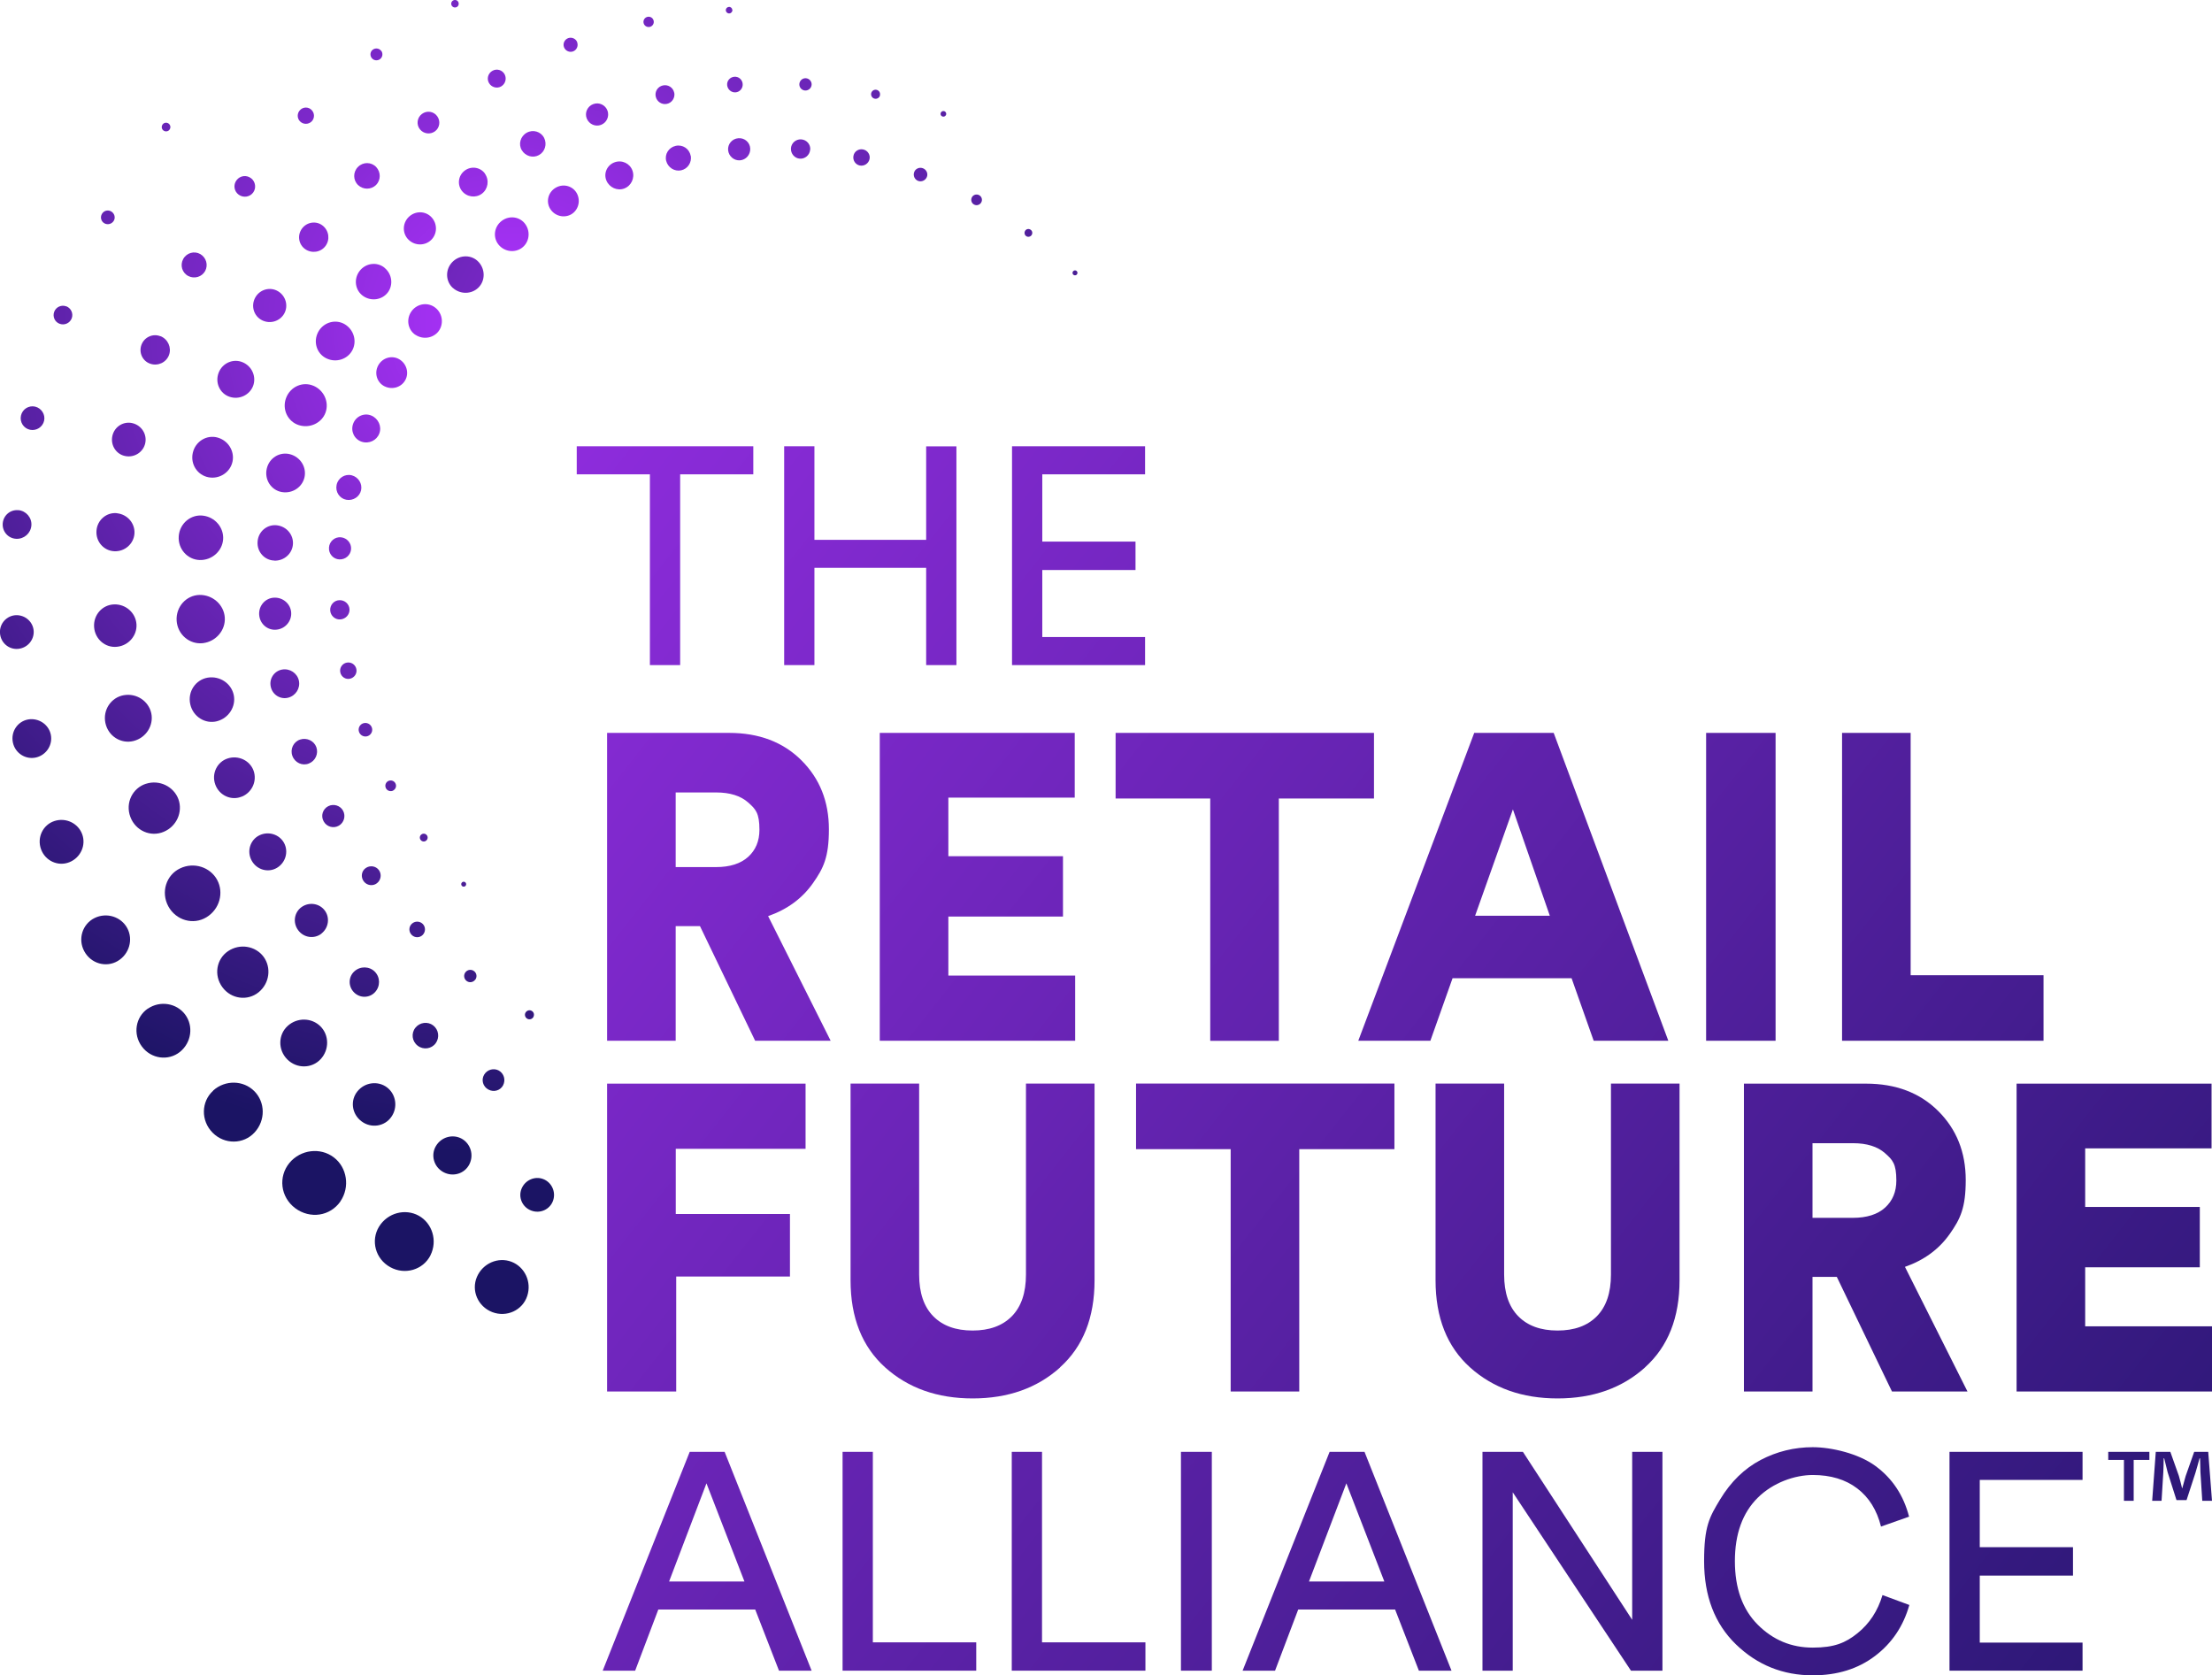 <?xml version="1.0" encoding="UTF-8"?>
<svg data-bbox="-0.053 -0.016 2522.153 1910.116" viewBox="0 0 2522.1 1910.1" xmlns="http://www.w3.org/2000/svg" data-type="ugc">
    <g>
        <defs>
            <radialGradient gradientUnits="userSpaceOnUse" gradientTransform="translate(0 1068.1)" r="949.6" fy="-548.6" fx="924.4" cy="-548.6" cx="924.4" id="4e4d34cf-9ec7-4c39-b976-9ef9a5f9f6cf">
                <stop stop-color="#af33ff" offset="0"/>
                <stop stop-color="#a530f4" offset=".1"/>
                <stop stop-color="#8a2bd8" offset=".3"/>
                <stop stop-color="#5f22ab" offset=".6"/>
                <stop stop-color="#24156d" offset=".9"/>
                <stop stop-color="#1b1464" offset="1"/>
            </radialGradient>
            <radialGradient gradientUnits="userSpaceOnUse" gradientTransform="translate(0 1068.1)" r="949.6" fy="-702.2" fx="579.1" cy="-702.2" cx="579.1" id="f72db309-f754-4c48-97af-dda889942875">
                <stop stop-color="#af33ff" offset="0"/>
                <stop stop-color="#1b1464" offset="1"/>
            </radialGradient>
            <radialGradient gradientUnits="userSpaceOnUse" gradientTransform="translate(0 1068.1)" r="949.6" fy="-702.2" fx="579.1" cy="-702.2" cx="579.1" id="5a40f9a7-04da-4b89-b4b9-87433ee1d7cc">
                <stop stop-color="#af33ff" offset="0"/>
                <stop stop-color="#1b1464" offset="1"/>
            </radialGradient>
            <radialGradient gradientUnits="userSpaceOnUse" gradientTransform="translate(0 1068.1)" r="949.6" fy="-702.2" fx="579.1" cy="-702.2" cx="579.1" id="09ba880b-13af-45bb-b5af-24654b95e5bc">
                <stop stop-color="#af33ff" offset="0"/>
                <stop stop-color="#1b1464" offset="1"/>
            </radialGradient>
            <radialGradient gradientUnits="userSpaceOnUse" gradientTransform="translate(0 1068.1)" r="949.6" fy="-702.2" fx="579.1" cy="-702.2" cx="579.1" id="76c3807d-1bb5-4ba1-80dc-6027baf817fb">
                <stop stop-color="#af33ff" offset="0"/>
                <stop stop-color="#1b1464" offset="1"/>
            </radialGradient>
            <radialGradient gradientUnits="userSpaceOnUse" gradientTransform="translate(0 1068.1)" r="949.6" fy="-702.2" fx="579.1" cy="-702.2" cx="579.1" id="34667065-4d12-4dcb-a2e0-9e644d8a835b">
                <stop stop-color="#af33ff" offset="0"/>
                <stop stop-color="#1b1464" offset="1"/>
            </radialGradient>
            <radialGradient gradientUnits="userSpaceOnUse" gradientTransform="translate(0 1068.1)" r="949.6" fy="-702.2" fx="579.1" cy="-702.2" cx="579.1" id="54d1ef5f-c463-4282-9551-6facb15f2586">
                <stop stop-color="#af33ff" offset="0"/>
                <stop stop-color="#1b1464" offset="1"/>
            </radialGradient>
            <radialGradient gradientUnits="userSpaceOnUse" gradientTransform="translate(0 1068.1)" r="949.6" fy="-702.2" fx="579.1" cy="-702.2" cx="579.1" id="b28f5721-b6f7-4313-b558-040a8e935274">
                <stop stop-color="#af33ff" offset="0"/>
                <stop stop-color="#1b1464" offset="1"/>
            </radialGradient>
            <radialGradient gradientUnits="userSpaceOnUse" gradientTransform="translate(0 1068.1)" r="949.6" fy="-702.2" fx="579.1" cy="-702.2" cx="579.1" id="8680a3a8-5690-4aeb-8fc8-eb4cd69c0894">
                <stop stop-color="#af33ff" offset="0"/>
                <stop stop-color="#1b1464" offset="1"/>
            </radialGradient>
            <radialGradient gradientUnits="userSpaceOnUse" gradientTransform="translate(0 1068.1)" r="949.6" fy="-702.2" fx="579.1" cy="-702.2" cx="579.1" id="8a934586-08a2-4a91-9758-10d3033e1255">
                <stop stop-color="#af33ff" offset="0"/>
                <stop stop-color="#1b1464" offset="1"/>
            </radialGradient>
            <radialGradient gradientUnits="userSpaceOnUse" gradientTransform="translate(0 1068.1)" r="949.6" fy="-702.2" fx="579.1" cy="-702.2" cx="579.1" id="344952f9-9983-4931-9490-0202e72ce81d">
                <stop stop-color="#af33ff" offset="0"/>
                <stop stop-color="#1b1464" offset="1"/>
            </radialGradient>
            <radialGradient gradientUnits="userSpaceOnUse" gradientTransform="translate(0 1068.1)" r="949.6" fy="-702.2" fx="579.1" cy="-702.2" cx="579.1" id="58636fd4-719d-4dd1-a7aa-ece2f0341c07">
                <stop stop-color="#af33ff" offset="0"/>
                <stop stop-color="#1b1464" offset="1"/>
            </radialGradient>
            <radialGradient gradientUnits="userSpaceOnUse" gradientTransform="translate(0 1068.1)" r="949.6" fy="-702.2" fx="579.1" cy="-702.2" cx="579.1" id="2ba84464-11fa-4196-b2ce-fa31fd11a332">
                <stop stop-color="#af33ff" offset="0"/>
                <stop stop-color="#1b1464" offset="1"/>
            </radialGradient>
            <radialGradient gradientUnits="userSpaceOnUse" gradientTransform="translate(0 1068.1)" r="949.6" fy="-702.2" fx="579.1" cy="-702.2" cx="579.1" id="0278ca00-e299-4f3d-af27-0f1dd70d1854">
                <stop stop-color="#af33ff" offset="0"/>
                <stop stop-color="#1b1464" offset="1"/>
            </radialGradient>
            <radialGradient gradientUnits="userSpaceOnUse" gradientTransform="translate(0 1068.1)" r="949.6" fy="-702.2" fx="579.1" cy="-702.2" cx="579.1" id="561b0a86-c49f-4a15-9e13-459629e3a131">
                <stop stop-color="#af33ff" offset="0"/>
                <stop stop-color="#1b1464" offset="1"/>
            </radialGradient>
            <radialGradient gradientUnits="userSpaceOnUse" gradientTransform="translate(0 1068.1)" r="949.6" fy="-702.2" fx="579.1" cy="-702.2" cx="579.1" id="e0400bb9-ad20-4903-831b-34f375855f8a">
                <stop stop-color="#af33ff" offset="0"/>
                <stop stop-color="#1b1464" offset="1"/>
            </radialGradient>
            <radialGradient gradientUnits="userSpaceOnUse" gradientTransform="translate(0 1068.1)" r="949.6" fy="-702.2" fx="579.1" cy="-702.2" cx="579.1" id="0d710f91-a3e7-4b8e-94c9-9e65c9344bd7">
                <stop stop-color="#af33ff" offset="0"/>
                <stop stop-color="#1b1464" offset="1"/>
            </radialGradient>
            <radialGradient gradientUnits="userSpaceOnUse" gradientTransform="translate(0 1068.1)" r="949.6" fy="-702.2" fx="579.1" cy="-702.2" cx="579.1" id="e3bf5767-a498-47ad-80b4-07dd798609c0">
                <stop stop-color="#af33ff" offset="0"/>
                <stop stop-color="#1b1464" offset="1"/>
            </radialGradient>
            <radialGradient gradientUnits="userSpaceOnUse" gradientTransform="translate(0 1068.1)" r="949.6" fy="-702.2" fx="579.1" cy="-702.2" cx="579.1" id="e1517585-d748-4b25-9720-6e6d93de48b2">
                <stop stop-color="#af33ff" offset="0"/>
                <stop stop-color="#1b1464" offset="1"/>
            </radialGradient>
            <radialGradient gradientUnits="userSpaceOnUse" gradientTransform="translate(0 1068.1)" r="949.6" fy="-702.2" fx="579.1" cy="-702.2" cx="579.1" id="becab8cd-2193-4254-8a86-1ef7b2e61d5e">
                <stop stop-color="#af33ff" offset="0"/>
                <stop stop-color="#1b1464" offset="1"/>
            </radialGradient>
            <radialGradient gradientUnits="userSpaceOnUse" gradientTransform="translate(0 1068.1)" r="949.6" fy="-702.2" fx="579.1" cy="-702.2" cx="579.1" id="0772ad61-a98c-449f-98cd-9ab2b10ab65e">
                <stop stop-color="#af33ff" offset="0"/>
                <stop stop-color="#1b1464" offset="1"/>
            </radialGradient>
            <radialGradient gradientUnits="userSpaceOnUse" gradientTransform="translate(0 1068.1)" r="949.6" fy="-702.2" fx="579.1" cy="-702.2" cx="579.1" id="a79f1600-6011-49b8-9ff5-d127f5767f05">
                <stop stop-color="#af33ff" offset="0"/>
                <stop stop-color="#1b1464" offset="1"/>
            </radialGradient>
            <radialGradient gradientUnits="userSpaceOnUse" gradientTransform="translate(0 1068.1)" r="949.6" fy="-702.2" fx="579.1" cy="-702.2" cx="579.1" id="cdaa0ffc-f72a-4e3f-9684-3bcb8f8c4308">
                <stop stop-color="#af33ff" offset="0"/>
                <stop stop-color="#1b1464" offset="1"/>
            </radialGradient>
            <radialGradient gradientUnits="userSpaceOnUse" gradientTransform="translate(0 1068.1)" r="949.6" fy="-702.2" fx="579.1" cy="-702.2" cx="579.1" id="b34c021f-fe01-4eb1-a825-714785ec0f74">
                <stop stop-color="#af33ff" offset="0"/>
                <stop stop-color="#1b1464" offset="1"/>
            </radialGradient>
            <radialGradient gradientUnits="userSpaceOnUse" gradientTransform="translate(0 1068.1)" r="949.6" fy="-702.2" fx="579.1" cy="-702.2" cx="579.1" id="75474993-7a92-4960-8738-7305194470da">
                <stop stop-color="#af33ff" offset="0"/>
                <stop stop-color="#1b1464" offset="1"/>
            </radialGradient>
            <radialGradient gradientUnits="userSpaceOnUse" gradientTransform="translate(0 1068.1)" r="949.6" fy="-702.2" fx="579.1" cy="-702.2" cx="579.1" id="81543988-7586-4f0e-98e6-c906d217c911">
                <stop stop-color="#af33ff" offset="0"/>
                <stop stop-color="#1b1464" offset="1"/>
            </radialGradient>
            <radialGradient gradientUnits="userSpaceOnUse" gradientTransform="translate(0 1068.1)" r="949.6" fy="-702.2" fx="579.1" cy="-702.2" cx="579.1" id="fccaa5b5-6bbe-4bcb-82fc-9fc01a064782">
                <stop stop-color="#af33ff" offset="0"/>
                <stop stop-color="#1b1464" offset="1"/>
            </radialGradient>
            <radialGradient gradientUnits="userSpaceOnUse" gradientTransform="translate(0 1068.1)" r="949.6" fy="-702.2" fx="579.1" cy="-702.2" cx="579.1" id="09e7a079-337d-4534-acd6-cbc19d19ac95">
                <stop stop-color="#af33ff" offset="0"/>
                <stop stop-color="#1b1464" offset="1"/>
            </radialGradient>
            <radialGradient gradientUnits="userSpaceOnUse" gradientTransform="translate(0 1068.1)" r="949.6" fy="-702.2" fx="579.1" cy="-702.2" cx="579.1" id="dd3c3cb7-9c16-43d1-ab14-7b55b22a423e">
                <stop stop-color="#af33ff" offset="0"/>
                <stop stop-color="#1b1464" offset="1"/>
            </radialGradient>
            <radialGradient gradientUnits="userSpaceOnUse" gradientTransform="translate(0 1068.1)" r="949.6" fy="-702.2" fx="579.1" cy="-702.2" cx="579.1" id="db529d2e-fc65-418c-9480-904380f1899d">
                <stop stop-color="#af33ff" offset="0"/>
                <stop stop-color="#1b1464" offset="1"/>
            </radialGradient>
            <radialGradient gradientUnits="userSpaceOnUse" gradientTransform="translate(0 1068.1)" r="949.6" fy="-702.2" fx="579.1" cy="-702.2" cx="579.1" id="242f2de5-dc78-4011-aaa4-2ccd252cb6ff">
                <stop stop-color="#af33ff" offset="0"/>
                <stop stop-color="#1b1464" offset="1"/>
            </radialGradient>
            <radialGradient gradientUnits="userSpaceOnUse" gradientTransform="translate(0 1068.1)" r="949.6" fy="-702.2" fx="579.1" cy="-702.2" cx="579.1" id="89351b13-74aa-4dc1-bc44-d34bfa29fd91">
                <stop stop-color="#af33ff" offset="0"/>
                <stop stop-color="#1b1464" offset="1"/>
            </radialGradient>
            <radialGradient gradientUnits="userSpaceOnUse" gradientTransform="translate(0 1068.1)" r="949.6" fy="-702.2" fx="579.1" cy="-702.2" cx="579.1" id="730efaa9-c80a-4b44-b2e3-12eb21cf515e">
                <stop stop-color="#af33ff" offset="0"/>
                <stop stop-color="#1b1464" offset="1"/>
            </radialGradient>
            <radialGradient gradientUnits="userSpaceOnUse" gradientTransform="translate(0 1068.1)" r="949.6" fy="-702.2" fx="579.1" cy="-702.2" cx="579.1" id="703e8906-c0af-4ae6-9c89-a7de8ea62c98">
                <stop stop-color="#af33ff" offset="0"/>
                <stop stop-color="#1b1464" offset="1"/>
            </radialGradient>
            <radialGradient gradientUnits="userSpaceOnUse" gradientTransform="translate(0 1068.1)" r="949.6" fy="-702.2" fx="579.1" cy="-702.2" cx="579.1" id="f48d6634-ad73-428c-9cfb-e18b5f7ecb28">
                <stop stop-color="#af33ff" offset="0"/>
                <stop stop-color="#1b1464" offset="1"/>
            </radialGradient>
            <radialGradient gradientUnits="userSpaceOnUse" gradientTransform="translate(0 1068.1)" r="949.6" fy="-702.2" fx="579.1" cy="-702.2" cx="579.1" id="78a4b78b-98ed-4f08-ba9c-287d98898984">
                <stop stop-color="#af33ff" offset="0"/>
                <stop stop-color="#1b1464" offset="1"/>
            </radialGradient>
            <radialGradient gradientUnits="userSpaceOnUse" gradientTransform="translate(0 1068.1)" r="949.6" fy="-702.2" fx="579.1" cy="-702.2" cx="579.1" id="06e387b2-314e-4d4f-96e7-9269fdcdbbfa">
                <stop stop-color="#af33ff" offset="0"/>
                <stop stop-color="#1b1464" offset="1"/>
            </radialGradient>
            <radialGradient gradientUnits="userSpaceOnUse" gradientTransform="translate(0 1068.1)" r="949.6" fy="-702.2" fx="579.1" cy="-702.2" cx="579.1" id="9c79cfe3-c2cc-4eff-93b5-5088376121c4">
                <stop stop-color="#af33ff" offset="0"/>
                <stop stop-color="#1b1464" offset="1"/>
            </radialGradient>
            <radialGradient gradientUnits="userSpaceOnUse" gradientTransform="translate(0 1068.1)" r="949.6" fy="-702.2" fx="579.1" cy="-702.2" cx="579.1" id="f30b2be1-995d-4a7a-8022-17a27ea85c33">
                <stop stop-color="#af33ff" offset="0"/>
                <stop stop-color="#1b1464" offset="1"/>
            </radialGradient>
            <radialGradient gradientUnits="userSpaceOnUse" gradientTransform="translate(0 1068.1)" r="949.6" fy="-702.2" fx="579.1" cy="-702.2" cx="579.1" id="d181fee1-0607-464d-890a-1cc7d142d349">
                <stop stop-color="#af33ff" offset="0"/>
                <stop stop-color="#1b1464" offset="1"/>
            </radialGradient>
            <radialGradient gradientUnits="userSpaceOnUse" gradientTransform="translate(0 1068.1)" r="949.6" fy="-702.2" fx="579.1" cy="-702.2" cx="579.1" id="b852dfa2-bca3-4baa-b444-7fb0bed4557c">
                <stop stop-color="#af33ff" offset="0"/>
                <stop stop-color="#1b1464" offset="1"/>
            </radialGradient>
            <radialGradient gradientUnits="userSpaceOnUse" gradientTransform="translate(0 1068.1)" r="949.6" fy="-702.2" fx="579.1" cy="-702.2" cx="579.1" id="9880d240-71ab-4943-8f4c-53e87ee7c5f2">
                <stop stop-color="#af33ff" offset="0"/>
                <stop stop-color="#1b1464" offset="1"/>
            </radialGradient>
            <radialGradient gradientUnits="userSpaceOnUse" gradientTransform="translate(0 1068.1)" r="949.6" fy="-702.2" fx="579.1" cy="-702.2" cx="579.1" id="42f88ff3-11ed-46b1-9c6e-5752d68b0d08">
                <stop stop-color="#af33ff" offset="0"/>
                <stop stop-color="#1b1464" offset="1"/>
            </radialGradient>
            <radialGradient gradientUnits="userSpaceOnUse" gradientTransform="translate(0 1068.1)" r="949.6" fy="-702.2" fx="579.1" cy="-702.2" cx="579.1" id="ecad25f2-34b1-46b6-ab24-ebec31cdd169">
                <stop stop-color="#af33ff" offset="0"/>
                <stop stop-color="#1b1464" offset="1"/>
            </radialGradient>
            <radialGradient gradientUnits="userSpaceOnUse" gradientTransform="translate(0 1068.1)" r="949.6" fy="-702.2" fx="579.1" cy="-702.2" cx="579.1" id="2e70e703-bcfc-4b0b-afe6-0d66c7645137">
                <stop stop-color="#af33ff" offset="0"/>
                <stop stop-color="#1b1464" offset="1"/>
            </radialGradient>
            <radialGradient gradientUnits="userSpaceOnUse" gradientTransform="translate(0 1068.1)" r="949.6" fy="-702.2" fx="579.1" cy="-702.2" cx="579.1" id="d640c0e5-0aba-4c37-bfd5-b515cca98032">
                <stop stop-color="#af33ff" offset="0"/>
                <stop stop-color="#1b1464" offset="1"/>
            </radialGradient>
            <radialGradient gradientUnits="userSpaceOnUse" gradientTransform="translate(0 1068.1)" r="949.6" fy="-702.2" fx="579.1" cy="-702.2" cx="579.1" id="9af53f71-a62d-47cd-953e-062958328874">
                <stop stop-color="#af33ff" offset="0"/>
                <stop stop-color="#1b1464" offset="1"/>
            </radialGradient>
            <radialGradient gradientUnits="userSpaceOnUse" gradientTransform="translate(0 1068.1)" r="949.6" fy="-702.2" fx="579.1" cy="-702.2" cx="579.1" id="f1585be3-3987-4c27-a6b1-b368d107308c">
                <stop stop-color="#af33ff" offset="0"/>
                <stop stop-color="#1b1464" offset="1"/>
            </radialGradient>
            <radialGradient gradientUnits="userSpaceOnUse" gradientTransform="translate(0 1068.1)" r="949.6" fy="-702.2" fx="579.1" cy="-702.2" cx="579.1" id="bd94b937-5d0b-4544-93be-5a201a907a4c">
                <stop stop-color="#af33ff" offset="0"/>
                <stop stop-color="#1b1464" offset="1"/>
            </radialGradient>
            <radialGradient gradientUnits="userSpaceOnUse" gradientTransform="translate(0 1068.1)" r="949.6" fy="-702.2" fx="579.1" cy="-702.2" cx="579.1" id="29f70147-4f57-4f6d-88b9-bc11f14e98a0">
                <stop stop-color="#af33ff" offset="0"/>
                <stop stop-color="#1b1464" offset="1"/>
            </radialGradient>
            <radialGradient gradientUnits="userSpaceOnUse" gradientTransform="translate(0 1068.1)" r="949.6" fy="-702.2" fx="579.1" cy="-702.2" cx="579.1" id="d32646d1-2b63-459e-89cb-b57668abd212">
                <stop stop-color="#af33ff" offset="0"/>
                <stop stop-color="#1b1464" offset="1"/>
            </radialGradient>
            <radialGradient gradientUnits="userSpaceOnUse" gradientTransform="translate(0 1068.1)" r="949.6" fy="-702.2" fx="579.1" cy="-702.2" cx="579.1" id="7b8667ef-32ff-4723-8b0a-93cf51af93cd">
                <stop stop-color="#af33ff" offset="0"/>
                <stop stop-color="#1b1464" offset="1"/>
            </radialGradient>
            <radialGradient gradientUnits="userSpaceOnUse" gradientTransform="translate(0 1068.1)" r="949.6" fy="-702.2" fx="579.1" cy="-702.2" cx="579.1" id="986cd4c9-da87-45df-9c71-75b9316ec2de">
                <stop stop-color="#af33ff" offset="0"/>
                <stop stop-color="#1b1464" offset="1"/>
            </radialGradient>
            <radialGradient gradientUnits="userSpaceOnUse" gradientTransform="translate(0 1068.1)" r="949.6" fy="-702.2" fx="579.1" cy="-702.2" cx="579.1" id="84b5b696-7fd1-4670-94f7-37440108c030">
                <stop stop-color="#af33ff" offset="0"/>
                <stop stop-color="#1b1464" offset="1"/>
            </radialGradient>
            <radialGradient gradientUnits="userSpaceOnUse" gradientTransform="translate(0 1068.1)" r="949.6" fy="-702.2" fx="579.1" cy="-702.2" cx="579.1" id="8f470589-c0c9-4a9e-b50a-bc75dafa884d">
                <stop stop-color="#af33ff" offset="0"/>
                <stop stop-color="#1b1464" offset="1"/>
            </radialGradient>
            <radialGradient gradientUnits="userSpaceOnUse" gradientTransform="translate(0 1068.1)" r="949.6" fy="-702.2" fx="579.1" cy="-702.2" cx="579.1" id="6bc9acca-605f-48c8-9e7b-4cf412e07f87">
                <stop stop-color="#af33ff" offset="0"/>
                <stop stop-color="#1b1464" offset="1"/>
            </radialGradient>
            <radialGradient gradientUnits="userSpaceOnUse" gradientTransform="translate(0 1068.1)" r="949.6" fy="-702.2" fx="579.1" cy="-702.2" cx="579.1" id="95132f2c-7cdd-4f6d-955c-48124da3a3ba">
                <stop stop-color="#af33ff" offset="0"/>
                <stop stop-color="#1b1464" offset="1"/>
            </radialGradient>
            <radialGradient gradientUnits="userSpaceOnUse" gradientTransform="translate(0 1068.1)" r="949.6" fy="-702.2" fx="579.1" cy="-702.2" cx="579.1" id="dee49b36-eccc-43d6-9600-afb0374d2caa">
                <stop stop-color="#af33ff" offset="0"/>
                <stop stop-color="#1b1464" offset="1"/>
            </radialGradient>
            <radialGradient gradientUnits="userSpaceOnUse" gradientTransform="translate(0 1068.1)" r="949.6" fy="-702.2" fx="579.1" cy="-702.2" cx="579.1" id="4149a27a-8af9-4967-8335-490a7884f086">
                <stop stop-color="#af33ff" offset="0"/>
                <stop stop-color="#1b1464" offset="1"/>
            </radialGradient>
            <radialGradient gradientUnits="userSpaceOnUse" gradientTransform="translate(0 1068.1)" r="949.6" fy="-702.2" fx="579.1" cy="-702.2" cx="579.1" id="51478db9-0f30-47fb-b8cd-6b237de3f041">
                <stop stop-color="#af33ff" offset="0"/>
                <stop stop-color="#1b1464" offset="1"/>
            </radialGradient>
            <radialGradient gradientUnits="userSpaceOnUse" gradientTransform="translate(0 1068.1)" r="949.6" fy="-702.2" fx="579.1" cy="-702.2" cx="579.1" id="54861817-9cbc-4a76-93d9-52959dfb829a">
                <stop stop-color="#af33ff" offset="0"/>
                <stop stop-color="#1b1464" offset="1"/>
            </radialGradient>
            <radialGradient gradientUnits="userSpaceOnUse" gradientTransform="translate(0 1068.1)" r="949.6" fy="-702.2" fx="579.1" cy="-702.2" cx="579.1" id="c9bfbd34-6477-4428-8278-e266dee2d99c">
                <stop stop-color="#af33ff" offset="0"/>
                <stop stop-color="#1b1464" offset="1"/>
            </radialGradient>
            <radialGradient gradientUnits="userSpaceOnUse" gradientTransform="translate(0 1068.1)" r="949.6" fy="-702.2" fx="579.1" cy="-702.2" cx="579.1" id="12d6c0fc-05a1-4591-9b01-b74720a6bc90">
                <stop stop-color="#af33ff" offset="0"/>
                <stop stop-color="#1b1464" offset="1"/>
            </radialGradient>
            <radialGradient gradientUnits="userSpaceOnUse" gradientTransform="translate(0 1068.1)" r="949.6" fy="-702.2" fx="579.1" cy="-702.2" cx="579.1" id="4438ebe5-2dae-4923-a618-870a408d4162">
                <stop stop-color="#af33ff" offset="0"/>
                <stop stop-color="#1b1464" offset="1"/>
            </radialGradient>
            <radialGradient gradientUnits="userSpaceOnUse" gradientTransform="translate(0 1068.1)" r="949.6" fy="-702.2" fx="579.1" cy="-702.2" cx="579.1" id="6505ea2b-8fe5-4279-bf87-e6a622862ab7">
                <stop stop-color="#af33ff" offset="0"/>
                <stop stop-color="#1b1464" offset="1"/>
            </radialGradient>
            <radialGradient gradientUnits="userSpaceOnUse" gradientTransform="translate(0 1068.1)" r="949.6" fy="-702.2" fx="579.1" cy="-702.2" cx="579.1" id="abf08d1d-42c2-4d3e-9c6c-9ae4fff052c6">
                <stop stop-color="#af33ff" offset="0"/>
                <stop stop-color="#1b1464" offset="1"/>
            </radialGradient>
            <radialGradient gradientUnits="userSpaceOnUse" gradientTransform="translate(0 1068.1)" r="949.6" fy="-702.2" fx="579.1" cy="-702.2" cx="579.1" id="5cbc7f23-f5a2-4370-8d44-bbfb4d718460">
                <stop stop-color="#af33ff" offset="0"/>
                <stop stop-color="#1b1464" offset="1"/>
            </radialGradient>
            <radialGradient gradientUnits="userSpaceOnUse" gradientTransform="translate(0 1068.1)" r="949.6" fy="-702.2" fx="579.1" cy="-702.2" cx="579.1" id="b98e1441-24c2-47fa-9d51-d50320011cfa">
                <stop stop-color="#af33ff" offset="0"/>
                <stop stop-color="#1b1464" offset="1"/>
            </radialGradient>
            <radialGradient gradientUnits="userSpaceOnUse" gradientTransform="translate(0 1068.1)" r="949.6" fy="-702.2" fx="579.1" cy="-702.2" cx="579.1" id="6f5744be-1c09-4b13-8025-c365a7f4f6ff">
                <stop stop-color="#af33ff" offset="0"/>
                <stop stop-color="#1b1464" offset="1"/>
            </radialGradient>
            <radialGradient gradientUnits="userSpaceOnUse" gradientTransform="translate(0 1068.1)" r="949.6" fy="-702.2" fx="579.1" cy="-702.2" cx="579.1" id="08ed179b-89e9-4459-90f8-a40c6bc5c47d">
                <stop stop-color="#af33ff" offset="0"/>
                <stop stop-color="#1b1464" offset="1"/>
            </radialGradient>
            <radialGradient gradientUnits="userSpaceOnUse" gradientTransform="translate(0 1068.1)" r="949.6" fy="-702.2" fx="579.1" cy="-702.2" cx="579.1" id="d635e32a-2642-4f07-9b69-6a2f8e85c69b">
                <stop stop-color="#af33ff" offset="0"/>
                <stop stop-color="#1b1464" offset="1"/>
            </radialGradient>
            <radialGradient gradientUnits="userSpaceOnUse" gradientTransform="translate(0 1068.1)" r="949.6" fy="-702.2" fx="579.1" cy="-702.2" cx="579.1" id="21a3fd79-0183-4425-bb19-3c5754810f3b">
                <stop stop-color="#af33ff" offset="0"/>
                <stop stop-color="#1b1464" offset="1"/>
            </radialGradient>
            <radialGradient gradientUnits="userSpaceOnUse" gradientTransform="translate(0 1068.1)" r="949.6" fy="-702.2" fx="579.1" cy="-702.2" cx="579.1" id="12a722ae-96e5-4c3a-9c9b-7570838275bc">
                <stop stop-color="#af33ff" offset="0"/>
                <stop stop-color="#1b1464" offset="1"/>
            </radialGradient>
            <radialGradient gradientUnits="userSpaceOnUse" gradientTransform="translate(0 1068.1)" r="949.6" fy="-702.2" fx="579.1" cy="-702.2" cx="579.1" id="ee0bd461-51f3-4d48-a740-ff9e60b74aba">
                <stop stop-color="#af33ff" offset="0"/>
                <stop stop-color="#1b1464" offset="1"/>
            </radialGradient>
            <radialGradient gradientUnits="userSpaceOnUse" gradientTransform="translate(0 1068.1)" r="949.6" fy="-702.2" fx="579.1" cy="-702.2" cx="579.1" id="4044e4eb-e920-4ec9-b27d-a396ab5f5f4e">
                <stop stop-color="#af33ff" offset="0"/>
                <stop stop-color="#1b1464" offset="1"/>
            </radialGradient>
            <radialGradient gradientUnits="userSpaceOnUse" gradientTransform="translate(0 1068.1)" r="949.6" fy="-702.2" fx="579.1" cy="-702.2" cx="579.1" id="2bc4eb8c-a71a-42bd-be9d-fab430aaa82d">
                <stop stop-color="#af33ff" offset="0"/>
                <stop stop-color="#1b1464" offset="1"/>
            </radialGradient>
            <radialGradient gradientUnits="userSpaceOnUse" gradientTransform="translate(0 1068.1)" r="949.6" fy="-702.2" fx="579.1" cy="-702.2" cx="579.1" id="f4d6184a-f5bb-4bdb-8855-5b1f27a1c0ce">
                <stop stop-color="#af33ff" offset="0"/>
                <stop stop-color="#1b1464" offset="1"/>
            </radialGradient>
            <radialGradient gradientUnits="userSpaceOnUse" gradientTransform="translate(0 1068.1)" r="949.6" fy="-702.2" fx="579.1" cy="-702.2" cx="579.1" id="770ab32f-e9fa-4b29-838f-081fec0248c0">
                <stop stop-color="#af33ff" offset="0"/>
                <stop stop-color="#1b1464" offset="1"/>
            </radialGradient>
            <radialGradient gradientUnits="userSpaceOnUse" gradientTransform="translate(0 1068.1)" r="949.6" fy="-702.2" fx="579.1" cy="-702.2" cx="579.1" id="4cd714a0-6189-4069-8261-fe1b6686e675">
                <stop stop-color="#af33ff" offset="0"/>
                <stop stop-color="#1b1464" offset="1"/>
            </radialGradient>
            <radialGradient gradientUnits="userSpaceOnUse" gradientTransform="translate(0 1068.1)" r="949.6" fy="-702.2" fx="579.1" cy="-702.2" cx="579.1" id="4106d7f4-aa9f-4db4-b431-ec6897fcd478">
                <stop stop-color="#af33ff" offset="0"/>
                <stop stop-color="#1b1464" offset="1"/>
            </radialGradient>
            <radialGradient gradientUnits="userSpaceOnUse" gradientTransform="translate(0 1068.1)" r="949.6" fy="-702.2" fx="579.1" cy="-702.2" cx="579.1" id="1039cf23-a906-4271-bb40-fcea0d3fb55f">
                <stop stop-color="#af33ff" offset="0"/>
                <stop stop-color="#1b1464" offset="1"/>
            </radialGradient>
            <radialGradient gradientUnits="userSpaceOnUse" gradientTransform="translate(0 1068.1)" r="949.6" fy="-702.2" fx="579.1" cy="-702.2" cx="579.1" id="53f2425f-6462-46b9-b88b-09796573431e">
                <stop stop-color="#af33ff" offset="0"/>
                <stop stop-color="#1b1464" offset="1"/>
            </radialGradient>
            <radialGradient gradientUnits="userSpaceOnUse" gradientTransform="translate(0 1068.1)" r="949.6" fy="-702.2" fx="579.1" cy="-702.2" cx="579.1" id="34349b73-cd15-47e2-aab7-21ea2308e029">
                <stop stop-color="#af33ff" offset="0"/>
                <stop stop-color="#1b1464" offset="1"/>
            </radialGradient>
            <radialGradient gradientUnits="userSpaceOnUse" gradientTransform="translate(0 1068.1)" r="949.6" fy="-702.2" fx="579.1" cy="-702.2" cx="579.1" id="80e47c61-b2a0-48a5-9031-e555af849b63">
                <stop stop-color="#af33ff" offset="0"/>
                <stop stop-color="#1b1464" offset="1"/>
            </radialGradient>
            <radialGradient gradientUnits="userSpaceOnUse" gradientTransform="translate(0 1068.1)" r="949.6" fy="-702.2" fx="579.1" cy="-702.2" cx="579.1" id="c0c35d17-fefe-4bd6-88c1-7331abdb8dde">
                <stop stop-color="#af33ff" offset="0"/>
                <stop stop-color="#1b1464" offset="1"/>
            </radialGradient>
            <radialGradient gradientUnits="userSpaceOnUse" gradientTransform="translate(0 1068.1)" r="949.6" fy="-702.2" fx="579.1" cy="-702.2" cx="579.1" id="310c4b85-9ea6-4919-af2b-72cda161ce00">
                <stop stop-color="#af33ff" offset="0"/>
                <stop stop-color="#1b1464" offset="1"/>
            </radialGradient>
            <radialGradient gradientUnits="userSpaceOnUse" gradientTransform="translate(0 1068.1)" r="949.6" fy="-702.2" fx="579.1" cy="-702.2" cx="579.1" id="d253a12d-4d8f-4cef-b3a1-730529b32810">
                <stop stop-color="#af33ff" offset="0"/>
                <stop stop-color="#1b1464" offset="1"/>
            </radialGradient>
            <radialGradient gradientUnits="userSpaceOnUse" gradientTransform="translate(0 1068.1)" r="949.6" fy="-702.2" fx="579.1" cy="-702.2" cx="579.1" id="c5a66e64-2aa8-4a61-b1a3-29319d29498a">
                <stop stop-color="#af33ff" offset="0"/>
                <stop stop-color="#1b1464" offset="1"/>
            </radialGradient>
            <radialGradient gradientUnits="userSpaceOnUse" gradientTransform="translate(0 1068.1)" r="949.6" fy="-702.2" fx="579.1" cy="-702.2" cx="579.1" id="27ee4d2e-7bbb-4996-8baf-f466576c02da">
                <stop stop-color="#af33ff" offset="0"/>
                <stop stop-color="#1b1464" offset="1"/>
            </radialGradient>
            <radialGradient gradientUnits="userSpaceOnUse" gradientTransform="translate(0 1068.1)" r="949.6" fy="-702.2" fx="579.1" cy="-702.2" cx="579.1" id="52017e08-c89a-4904-9c9b-2a419a2485fa">
                <stop stop-color="#af33ff" offset="0"/>
                <stop stop-color="#1b1464" offset="1"/>
            </radialGradient>
            <radialGradient gradientUnits="userSpaceOnUse" gradientTransform="translate(0 1068.1)" r="949.6" fy="-702.2" fx="579.1" cy="-702.2" cx="579.1" id="62d4d889-aeaa-43c2-8966-1f70d33bfdbc">
                <stop stop-color="#af33ff" offset="0"/>
                <stop stop-color="#1b1464" offset="1"/>
            </radialGradient>
            <radialGradient gradientUnits="userSpaceOnUse" gradientTransform="translate(0 1068.1)" r="949.6" fy="-702.2" fx="579.1" cy="-702.2" cx="579.1" id="713d4e65-ba31-45bd-9cb1-b9c79fe34b3d">
                <stop stop-color="#af33ff" offset="0"/>
                <stop stop-color="#1b1464" offset="1"/>
            </radialGradient>
            <radialGradient gradientUnits="userSpaceOnUse" gradientTransform="translate(0 1068.1)" r="949.6" fy="-702.2" fx="579.1" cy="-702.2" cx="579.1" id="feb6d3c5-6b94-43c5-9cff-39e10ef7c87a">
                <stop stop-color="#af33ff" offset="0"/>
                <stop stop-color="#1b1464" offset="1"/>
            </radialGradient>
            <radialGradient gradientUnits="userSpaceOnUse" gradientTransform="translate(0 1068.1)" r="949.6" fy="-702.2" fx="579.1" cy="-702.2" cx="579.1" id="f69516b4-8335-48dd-bcd8-6f9d7e919c76">
                <stop stop-color="#af33ff" offset="0"/>
                <stop stop-color="#1b1464" offset="1"/>
            </radialGradient>
            <radialGradient gradientUnits="userSpaceOnUse" gradientTransform="translate(0 1068.1)" r="949.6" fy="-702.2" fx="579.1" cy="-702.2" cx="579.1" id="4be7ea2f-fc60-418d-9fd3-d5a1ea07a62a">
                <stop stop-color="#af33ff" offset="0"/>
                <stop stop-color="#1b1464" offset="1"/>
            </radialGradient>
            <linearGradient gradientUnits="userSpaceOnUse" gradientTransform="matrix(1 0 0 -1 0 1907.9)" y2="-981.4" x2="2161.5" y1="1149" x1="-536.5" id="ea994e06-0fd4-4d5f-a7c3-2c1eef4e531d">
                <stop stop-color="#af33ff" offset="0"/>
                <stop stop-color="#1b1464" offset="1"/>
            </linearGradient>
            <linearGradient gradientUnits="userSpaceOnUse" gradientTransform="matrix(1 0 0 -1 0 1907.9)" y2="-873.8" x2="2246.5" y1="1256.5" x1="-451.5" id="bd7b0637-82ee-41ec-ad2e-6ecb63cf1e6c">
                <stop stop-color="#af33ff" offset="0"/>
                <stop stop-color="#1b1464" offset="1"/>
            </linearGradient>
            <linearGradient gradientUnits="userSpaceOnUse" gradientTransform="matrix(1 0 0 -1 0 1907.9)" y2="-780" x2="2320.6" y1="1350.4" x1="-377.4" id="5665dbf2-93ce-433b-be91-01b772865b49">
                <stop stop-color="#af33ff" offset="0"/>
                <stop stop-color="#1b1464" offset="1"/>
            </linearGradient>
            <linearGradient gradientUnits="userSpaceOnUse" gradientTransform="matrix(1 0 0 -1 0 1907.9)" y2="-686" x2="2394.8" y1="1444.3" x1="-303.2" id="3048a6b2-213d-44d2-89dc-bd5df20db624">
                <stop stop-color="#af33ff" offset="0"/>
                <stop stop-color="#1b1464" offset="1"/>
            </linearGradient>
            <linearGradient gradientUnits="userSpaceOnUse" gradientTransform="matrix(1 0 0 -1 0 1907.9)" y2="-626.6" x2="2441.7" y1="1503.8" x1="-256.3" id="354013dd-d55f-421f-b37b-1dce644e7eb5">
                <stop stop-color="#af33ff" offset="0"/>
                <stop stop-color="#1b1464" offset="1"/>
            </linearGradient>
            <linearGradient gradientUnits="userSpaceOnUse" gradientTransform="matrix(1 0 0 -1 0 1907.9)" y2="-477.5" x2="2559.5" y1="1652.9" x1="-138.5" id="0f389fe1-27c5-4970-a2ee-e5d128c80cc2">
                <stop stop-color="#af33ff" offset="0"/>
                <stop stop-color="#1b1464" offset="1"/>
            </linearGradient>
            <linearGradient gradientUnits="userSpaceOnUse" gradientTransform="matrix(1 0 0 -1 0 1907.9)" y2="-344.1" x2="2664.8" y1="1786.3" x1="-33.2" id="8d12543c-9846-4253-b977-1ff79d466b3f">
                <stop stop-color="#af33ff" offset="0"/>
                <stop stop-color="#1b1464" offset="1"/>
            </linearGradient>
            <linearGradient gradientUnits="userSpaceOnUse" gradientTransform="matrix(1 0 0 -1 0 1907.9)" y2="-231.5" x2="2753.7" y1="1898.9" x1="55.7" id="5cd62cad-c0dd-4805-9300-38c65525a016">
                <stop stop-color="#af33ff" offset="0"/>
                <stop stop-color="#1b1464" offset="1"/>
            </linearGradient>
            <linearGradient gradientUnits="userSpaceOnUse" gradientTransform="matrix(1 0 0 -1 0 1907.9)" y2="-494.6" x2="2545.9" y1="1635.7" x1="-152.1" id="66989de2-cc14-4ad8-8572-011662e9a685">
                <stop stop-color="#af33ff" offset="0"/>
                <stop stop-color="#1b1464" offset="1"/>
            </linearGradient>
            <linearGradient gradientUnits="userSpaceOnUse" gradientTransform="matrix(1 0 0 -1 0 1907.9)" y2="-333.9" x2="2672.8" y1="1796.5" x1="-25.2" id="464b51a8-f8f3-43ca-bb82-fabf260626e8">
                <stop stop-color="#af33ff" offset="0"/>
                <stop stop-color="#1b1464" offset="1"/>
            </linearGradient>
            <linearGradient gradientUnits="userSpaceOnUse" gradientTransform="matrix(1 0 0 -1 0 1907.9)" y2="-159.3" x2="2810.7" y1="1971" x1="112.7" id="bfaca7e1-f772-4424-b2e1-ee026a13b19f">
                <stop stop-color="#af33ff" offset="0"/>
                <stop stop-color="#1b1464" offset="1"/>
            </linearGradient>
            <linearGradient gradientUnits="userSpaceOnUse" gradientTransform="matrix(1 0 0 -1 0 1907.9)" y2="-68.4" x2="2882.5" y1="2062" x1="184.5" id="edbbbe94-c881-436d-a418-536cd7fa8907">
                <stop stop-color="#af33ff" offset="0"/>
                <stop stop-color="#1b1464" offset="1"/>
            </linearGradient>
            <linearGradient gradientUnits="userSpaceOnUse" gradientTransform="matrix(1 0 0 -1 0 1907.9)" y2="89.5" x2="3007.2" y1="2219.9" x1="309.2" id="3324cfac-47af-4c87-a3dd-6ebb9555a1d3">
                <stop stop-color="#af33ff" offset="0"/>
                <stop stop-color="#1b1464" offset="1"/>
            </linearGradient>
            <linearGradient gradientUnits="userSpaceOnUse" gradientTransform="matrix(1 0 0 -1 0 1907.9)" y2="164.7" x2="3066.5" y1="2295" x1="368.5" id="4a08a586-c9bf-4a8b-b253-f890e9445418">
                <stop stop-color="#af33ff" offset="0"/>
                <stop stop-color="#1b1464" offset="1"/>
            </linearGradient>
            <linearGradient gradientUnits="userSpaceOnUse" gradientTransform="matrix(1 0 0 -1 0 1907.9)" y2="-730.4" x2="2359.7" y1="1399.9" x1="-338.3" id="984611cc-2975-4b82-9f04-e77b2fa57ee8">
                <stop stop-color="#af33ff" offset="0"/>
                <stop stop-color="#1b1464" offset="1"/>
            </linearGradient>
            <linearGradient gradientUnits="userSpaceOnUse" gradientTransform="matrix(1 0 0 -1 0 1907.9)" y2="-564.8" x2="2490.5" y1="1565.6" x1="-207.5" id="61066e62-8d9a-4c46-8d32-7255eac15f89">
                <stop stop-color="#af33ff" offset="0"/>
                <stop stop-color="#1b1464" offset="1"/>
            </linearGradient>
            <linearGradient gradientUnits="userSpaceOnUse" gradientTransform="matrix(1 0 0 -1 0 1907.9)" y2="-394.3" x2="2625.1" y1="1736.1" x1="-72.9" id="30926909-e63c-4472-9e0a-587a218ad3c2">
                <stop stop-color="#af33ff" offset="0"/>
                <stop stop-color="#1b1464" offset="1"/>
            </linearGradient>
            <linearGradient gradientUnits="userSpaceOnUse" gradientTransform="matrix(1 0 0 -1 0 1907.9)" y2="-240.4" x2="2746.6" y1="1889.9" x1="48.6" id="c08bacc3-01cb-49f6-a31a-5a5f1635c996">
                <stop stop-color="#af33ff" offset="0"/>
                <stop stop-color="#1b1464" offset="1"/>
            </linearGradient>
            <linearGradient gradientUnits="userSpaceOnUse" gradientTransform="matrix(1 0 0 -1 0 1907.9)" y2="-110.5" x2="2849.2" y1="2019.8" x1="151.2" id="089fb8b6-65dd-40a9-80b0-051d1cc94c91">
                <stop stop-color="#af33ff" offset="0"/>
                <stop stop-color="#1b1464" offset="1"/>
            </linearGradient>
            <linearGradient gradientUnits="userSpaceOnUse" gradientTransform="matrix(1 0 0 -1 0 1907.9)" y2="50.2" x2="2976.1" y1="2180.6" x1="278.1" id="b651d185-3a74-4504-945c-c9dfa3c183f4">
                <stop stop-color="#af33ff" offset="0"/>
                <stop stop-color="#1b1464" offset="1"/>
            </linearGradient>
            <linearGradient gradientUnits="userSpaceOnUse" gradientTransform="matrix(1 0 0 -1 0 1907.9)" y2="-254.2" x2="2735.8" y1="1876.2" x1="37.8" id="234c5263-c6c9-4047-b769-419822d0b93b">
                <stop stop-color="#af33ff" offset="0"/>
                <stop stop-color="#1b1464" offset="1"/>
            </linearGradient>
            <linearGradient gradientUnits="userSpaceOnUse" gradientTransform="matrix(1 0 0 -1 0 1907.9)" y2="-160.6" x2="2809.7" y1="1969.8" x1="111.7" id="4d72c9c9-8b76-4a7b-8934-c2de4b264902">
                <stop stop-color="#af33ff" offset="0"/>
                <stop stop-color="#1b1464" offset="1"/>
            </linearGradient>
            <linearGradient gradientUnits="userSpaceOnUse" gradientTransform="matrix(1 0 0 -1 0 1907.9)" y2="-45.2" x2="2900.8" y1="2085.2" x1="202.8" id="8a5924d1-7f64-4adb-b6e6-eee05987f81a">
                <stop stop-color="#af33ff" offset="0"/>
                <stop stop-color="#1b1464" offset="1"/>
            </linearGradient>
            <linearGradient gradientUnits="userSpaceOnUse" gradientTransform="matrix(1 0 0 -1 0 1907.9)" y2="-168.2" x2="2967.3" y1="2602" x1="-541" id="f9c95bb5-9317-4124-bdde-5c1f72c0dd75">
                <stop stop-color="#af33ff" offset="0"/>
                <stop stop-color="#1b1464" offset="1"/>
            </linearGradient>
        </defs>
        <path d="M516.3 328.2c8.5 7.7 21.4 7.4 29.2-.3s8-20.6.3-29.1-21.2-8.8-29.8-.3c-8.5 8.5-8.2 22 .3 29.8Z" fill="url(#4e4d34cf-9ec7-4c39-b976-9ef9a5f9f6cf)"/>
        <path d="M473.5 381.6c8.8 6 20.5 4 26.6-4 6-8.1 4.7-19.9-3.5-26.6s-20.5-5.3-27.2 3.6c-6.6 8.9-4.6 21.1 4.1 27.1Z" fill="url(#f72db309-f754-4c48-97af-dda889942875)"/>
        <path d="M438.6 440.5c8.7 4.3 19.1 1 23.5-7.1 4.5-8.1 1.6-18.7-6.7-23.7s-19.2-2-24.1 6.8c-4.9 8.9-1.5 19.7 7.2 24Z" fill="url(#5a40f9a7-04da-4b89-b4b9-87433ee1d7cc)"/>
        <path d="M412.3 503.6c8.4 2.8 17.3-1.5 20.2-9.4 3-7.9-1-17-9.1-20.4s-17.5.7-20.7 9.2 1.2 17.8 9.6 20.6" fill="url(#09ba880b-13af-45bb-b5af-24654b95e5bc)"/>
        <path d="M394.9 569.8c7.8 1.4 15.2-3.5 16.8-10.9s-3-15-10.7-17c-7.6-1.9-15.5 2.9-17.2 10.9s3.4 15.6 11.1 17" fill="url(#76c3807d-1bb5-4ba1-80dc-6027baf817fb)"/>
        <path d="M386.9 637.8c7 .3 12.9-4.9 13.4-11.7s-4.6-12.8-11.5-13.5c-7-.7-13.2 4.5-13.7 11.7s4.9 13.2 11.8 13.5" fill="url(#34667065-4d12-4dcb-a2e0-9e644d8a835b)"/>
        <path d="M388.4 706.2c6-.6 10.5-5.8 10.1-11.7s-5.5-10.5-11.6-10.2c-6.1.2-10.8 5.5-10.4 11.7s5.8 10.8 11.8 10.2Z" fill="url(#54d1ef5f-c463-4282-9551-6facb15f2586)"/>
        <path d="M399.2 773.8c5-1.2 8.2-6.1 7.1-11.1s-5.9-8.2-11-7.2-8.4 6-7.3 11.1c1.1 5.2 6.1 8.4 11.2 7.2" fill="url(#b28f5721-b6f7-4313-b558-040a8e935274)"/>
        <path d="M419.4 839.2c4-1.5 6-6 4.5-9.9s-5.8-6-9.9-4.6c-4 1.4-6.1 5.9-4.6 9.9 1.5 4.1 6 6.1 10 4.6" fill="url(#8680a3a8-5690-4aeb-8fc8-eb4cd69c0894)"/>
        <path d="M448.4 901.2c3-1.7 4-5.3 2.4-8.2-1.5-2.9-5.2-4-8.2-2.5-3 1.6-4.1 5.3-2.5 8.3s5.4 4.1 8.3 2.5Z" fill="url(#8a934586-08a2-4a91-9758-10d3033e1255)"/>
        <path d="M485.8 958.5c2-1.5 2.4-4.3.9-6.2-1.5-2-4.2-2.4-6.2-.9-2 1.4-2.4 4.3-.9 6.2 1.5 2 4.3 2.4 6.2.9" fill="url(#344952f9-9983-4931-9490-0202e72ce81d)"/>
        <path d="M530.7 1010.1c1.1-1.1 1.1-2.9 0-4s-2.9-1.1-4 0-1.1 2.9 0 4 2.9 1.1 4 0" fill="url(#58636fd4-719d-4dd1-a7aa-ece2f0341c07)"/>
        <path d="M599.2 255.9c-6-8.8-18.2-10.8-27.1-4.1s-10.3 19-3.6 27.2c6.8 8.2 18.5 9.6 26.7 3.5 8.1-6.1 10-17.8 4-26.6" fill="url(#2ba84464-11fa-4196-b2ce-fa31fd11a332)"/>
        <path d="M658 221c-4.3-8.7-15.1-12.1-24-7.2s-11.8 15.8-6.8 24.1 15.5 11.1 23.7 6.7c8.2-4.5 11.4-14.9 7.1-23.6" fill="url(#0278ca00-e299-4f3d-af27-0f1dd70d1854)"/>
        <path d="M721.2 194.7c-2.8-8.3-12-12.8-20.6-9.6-8.5 3.2-12.6 12.6-9.2 20.7s12.5 12.1 20.4 9.1 12.2-11.9 9.4-20.2" fill="url(#561b0a86-c49f-4a15-9e13-459629e3a131)"/>
        <path d="M787.4 177.4c-1.4-7.8-9.1-12.9-17-11.1-8 1.8-12.8 9.6-10.8 17.2s9.5 12.3 17 10.7 12.4-9 11-16.8Z" fill="url(#e0400bb9-ad20-4903-831b-34f375855f8a)"/>
        <path d="M855.4 169.4c-.3-7-6.4-12.4-13.5-11.8-7.2.5-12.4 6.8-11.7 13.7s6.8 12 13.5 11.5c6.8-.5 12-6.4 11.7-13.4" fill="url(#0d710f91-a3e7-4b8e-94c9-9e65c9344bd7)"/>
        <path d="M923.8 170.8c.6-6.1-4-11.4-10.2-11.9-6.2-.4-11.5 4.3-11.8 10.4-.2 6.1 4.3 11.2 10.2 11.6s11.2-4.1 11.7-10.1Z" fill="url(#e3bf5767-a498-47ad-80b4-07dd798609c0)"/>
        <path d="M991.4 181.6c1.2-5-2-10.1-7.2-11.2s-10.2 2.2-11.1 7.3c-1 5.1 2.3 10 7.2 11s9.9-2.1 11.1-7.1" fill="url(#e1517585-d748-4b25-9720-6e6d93de48b2)"/>
        <path d="M1056.8 201.8c1.6-4-.5-8.5-4.6-10s-8.6.6-9.9 4.6c-1.4 4.1.7 8.4 4.6 9.9 3.9 1.4 8.3-.6 9.9-4.5" fill="url(#becab8cd-2193-4254-8a86-1ef7b2e61d5e)"/>
        <path d="M1118.8 230.8c1.7-2.9.6-6.7-2.4-8.3s-6.7-.5-8.3 2.5c-1.5 3-.4 6.7 2.5 8.2 2.9 1.6 6.6.5 8.2-2.4" fill="url(#0772ad61-a98c-449f-98cd-9ab2b10ab65e)"/>
        <path d="M1176.1 268.2c1.5-2 1.1-4.8-.9-6.2-2-1.5-4.8-1.1-6.2.9s-1 4.8.9 6.2c1.9 1.5 4.8 1 6.2-.9" fill="url(#a79f1600-6011-49b8-9ff5-d127f5767f05)"/>
        <path d="M1227.7 313.1c1.1-1.1 1.1-2.9 0-4s-2.9-1.1-4 0-1.1 2.9 0 4 2.9 1.1 4 0" fill="url(#cdaa0ffc-f72a-4e3f-9684-3bcb8f8c4308)"/>
        <path d="M357.5 439.9c-12.1-5.3-26.4.8-31.3 13.8s1.9 27 14.5 31 26-2.4 30.4-14.1c4.4-11.8-1.4-25.4-13.5-30.7Z" fill="url(#b34c021f-fe01-4eb1-a825-714785ec0f74)"/>
        <path d="M393.3 369.8c-10.4-6.3-24.2-2.7-30.4 8.5-6.1 11.2-1.9 24.8 9.1 30.2 10.9 5.4 24 1.3 29.6-8.9s2.1-23.4-8.3-29.8" fill="url(#75474993-7a92-4960-8738-7305194470da)"/>
        <path d="M438.5 305.3c-8.6-7.1-21.6-5.5-28.6 3.8s-4.9 22.2 4.3 28.5 21.6 4.3 28-4.2 4.9-21-3.7-28Z" fill="url(#81543988-7586-4f0e-98e6-c906d217c911)"/>
        <path d="M492 247.7c-6.9-7.4-18.6-7.6-26.1-.2-7.4 7.4-7.2 19.2.2 26.1s18.8 6.7 25.7-.2 7.1-18.3.2-25.7" fill="url(#fccaa5b5-6bbe-4bcb-82fc-9fc01a064782)"/>
        <path d="M553 198c-5.2-7.4-15.6-9.1-23.1-3.5s-8.8 16.1-3.2 23.2 15.8 8.4 22.8 3.1 8.6-15.4 3.4-22.8Z" fill="url(#09e7a079-337d-4534-acd6-cbc19d19ac95)"/>
        <path d="M620.4 157.2c-3.7-7.2-12.6-9.9-19.8-5.9s-9.8 13-5.7 19.9 12.8 9.4 19.6 5.6c6.8-3.7 9.5-12.4 5.9-19.6" fill="url(#dd3c3cb7-9c16-43d1-ab14-7b55b22a423e)"/>
        <path d="M692.7 126.3c-2.3-6.6-9.6-10.1-16.3-7.6s-10 9.9-7.4 16.4 9.8 9.7 16.2 7.3 9.8-9.5 7.5-16.2Z" fill="url(#db529d2e-fc65-418c-9480-904380f1899d)"/>
        <path d="M768.7 105.7c-1.1-5.8-6.9-9.6-12.8-8.3-6 1.3-9.6 7.1-8.2 12.9s7.1 9.4 12.8 8.1c5.7-1.2 9.4-6.9 8.3-12.7Z" fill="url(#242f2de5-dc78-4011-aaa4-2ccd252cb6ff)"/>
        <path d="M846.8 95.8c-.3-4.9-4.5-8.7-9.5-8.3s-8.7 4.7-8.2 9.6 4.7 8.5 9.5 8.2 8.5-4.5 8.2-9.4Z" fill="url(#89351b13-74aa-4dc1-bc44-d34bfa29fd91)"/>
        <path d="M925.4 96.7c.3-3.8-2.6-7.2-6.5-7.5s-7.2 2.7-7.5 6.6c-.2 3.9 2.7 7.1 6.5 7.4 3.8.2 7.2-2.6 7.5-6.5" fill="url(#730efaa9-c80a-4b44-b2e3-12eb21cf515e)"/>
        <path d="M1003.3 108.5c.6-2.8-1.1-5.5-3.9-6.1s-5.5 1.2-6.1 4c-.5 2.8 1.2 5.5 4 6.1 2.7.6 5.5-1.1 6.1-3.9Z" fill="url(#703e8906-c0af-4ae6-9c89-a7de8ea62c98)"/>
        <path d="M1078.7 131c.6-1.7-.2-3.5-1.9-4.2-1.7-.6-3.5.2-4.2 1.9-.6 1.7.2 3.5 1.9 4.1s3.5-.2 4.2-1.9Z" fill="url(#f48d6634-ad73-428c-9cfb-e18b5f7ecb28)"/>
        <path d="M321.3 561c12 2.1 23.4-5.5 25.9-16.9s-4.6-23-16.4-26.2-24 4.2-26.7 16.7 5.2 24.3 17.2 26.4" fill="url(#78a4b78b-98ed-4f08-ba9c-287d98898984)"/>
        <path d="M312.8 639.2c11.1.4 20.5-8 21.2-18.7.8-10.7-7.2-20.3-18.3-21.6s-21.2 7-22 18.6c-.9 11.6 7.9 21.3 19 21.6Z" fill="url(#06e387b2-314e-4d4f-96e7-9269fdcdbbfa)"/>
        <path d="M315.3 717.9c10-1 17.4-9.8 16.7-19.5-.6-9.7-9.1-17.3-19.2-17s-18 9-17.3 19.5 9.7 18.1 19.8 17" fill="url(#9c79cfe3-c2cc-4eff-93b5-5088376121c4)"/>
        <path d="M328.4 795.5c8.8-2.2 14.2-10.8 12.4-19.4s-10.3-14.3-19.2-12.7-14.9 10.3-12.9 19.5c1.9 9.2 10.9 14.8 19.7 12.6" fill="url(#f30b2be1-995d-4a7a-8022-17a27ea85c33)"/>
        <path d="M352.2 870.5c7.5-3 11.1-11.3 8.5-18.6s-10.9-11.2-18.5-8.7-11.7 11-8.8 18.7c2.9 7.8 11.4 11.6 18.8 8.6" fill="url(#d181fee1-0607-464d-890a-1cc7d142d349)"/>
        <path d="M386.2 941.5c6.1-3.5 8.2-11.1 5-17.1s-10.8-8.4-17-5.2-8.7 10.9-5.2 17.2c3.4 6.3 11.2 8.5 17.3 5Z" fill="url(#b852dfa2-bca3-4baa-b444-7fb0bed4557c)"/>
        <path d="M429.8 1007c4.7-3.7 5.6-10.3 2.2-15-3.5-4.7-10.1-5.7-15-2.3s-5.9 10.2-2.3 15.1 10.5 5.8 15.1 2.2" fill="url(#9880d240-71ab-4943-8f4c-53e87ee7c5f2)"/>
        <path d="M482 1065.9c3.4-3.5 3.4-9.1 0-12.5s-9-3.5-12.5-.1c-3.6 3.4-3.6 9.1-.1 12.6 3.5 3.6 9.2 3.5 12.6 0" fill="url(#42f88ff3-11ed-46b1-9c6e-5752d68b0d08)"/>
        <path d="M541.9 1117c2.3-3.1 1.7-7.5-1.4-9.8-3-2.3-7.4-1.8-9.8 1.3s-1.8 7.5 1.3 9.9 7.5 1.7 9.8-1.4Z" fill="url(#ecad25f2-34b1-46b6-ab24-ebec31cdd169)"/>
        <path d="M608.2 1159.4c1.3-2.5.5-5.6-2-6.9-2.4-1.4-5.5-.5-7 2-1.4 2.4-.5 5.6 2 7s5.6.5 7-2Z" fill="url(#2e70e703-bcfc-4b0b-afe6-0d66c7645137)"/>
        <path d="M227.6 678.3c-15.2.3-27.2 13.5-26.2 29.4 1.1 15.9 14.8 27.3 29.9 25.6 15.1-1.8 26-14.9 25-29.3s-13.6-25.9-28.8-25.7Z" fill="url(#d640c0e5-0aba-4c37-bfd5-b515cca98032)"/>
        <path d="M231.5 587.9c-13.9-1.7-26.6 8.8-27.7 23.4s10 26.8 23.9 27.2c14 .4 25.7-10.2 26.7-23.5s-9.1-25.5-23-27.1Z" fill="url(#9af53f71-a62d-47cd-953e-062958328874)"/>
        <path d="M247.9 498.8c-12.4-3.3-25.2 4.5-28.1 17.6s5.5 25.5 18.1 27.8 24.6-5.8 27.2-17.8-4.9-24.3-17.3-27.6Z" fill="url(#f1585be3-3987-4c27-a6b1-b368d107308c)"/>
        <path d="M276.6 413c-10.7-4.5-23.2.9-27.4 12.2s1.6 23.6 12.6 27.2c11 3.7 22.8-2 26.8-12.4 3.9-10.5-1.2-22.5-12-27" fill="url(#bd94b937-5d0b-4544-93be-5a201a907a4c)"/>
        <path d="M316.9 332c-9-5.3-20.7-2.1-25.9 7.3-5.2 9.5-1.6 21.1 7.7 25.8s20.5 1.2 25.4-7.6 1.8-20.2-7.2-25.5" fill="url(#29f70147-4f57-4f6d-88b9-bc11f14e98a0)"/>
        <path d="M368 257.3c-7.2-5.8-17.9-4.4-23.6 3.2s-4 18.2 3.5 23.5 17.9 3.7 23.2-3.5c5.4-7.2 4.1-17.5-3.2-23.3Z" fill="url(#d32646d1-2b63-459e-89cb-b57668abd212)"/>
        <path d="M428.9 190.4c-5.5-5.8-14.9-6-20.7-.1-5.9 5.8-5.7 15.2.1 20.7s14.9 5.4 20.5-.1c5.5-5.6 5.6-14.6.1-20.5" fill="url(#7b8667ef-32ff-4723-8b0a-93cf51af93cd)"/>
        <path d="M498.5 132.5c-4-5.6-11.8-6.8-17.4-2.6s-6.6 12.1-2.4 17.4c4.2 5.4 11.9 6.4 17.3 2.4s6.5-11.7 2.5-17.2" fill="url(#986cd4c9-da87-45df-9c71-75b9316ec2de)"/>
        <path d="M575.4 84.8c-2.6-5-8.9-6.9-13.9-4.1s-6.8 9-4 13.9 9 6.7 13.8 4 6.7-8.8 4.1-13.8" fill="url(#84b5b696-7fd1-4670-94f7-37440108c030)"/>
        <path d="M658.2 48.3c-1.5-4.2-6.2-6.3-10.4-4.8-4.2 1.6-6.3 6.3-4.7 10.4s6.2 6.2 10.3 4.7 6.2-6.1 4.7-10.3Z" fill="url(#8f470589-c0c9-4a9e-b50a-bc75dafa884d)"/>
        <path d="M745.3 23.7c-.7-3.2-3.8-5.2-7-4.5s-5.2 3.9-4.5 7c.7 3.2 3.8 5.1 7 4.5 3.2-.7 5.2-3.8 4.5-7" fill="url(#6bc9acca-605f-48c8-9e7b-4cf412e07f87)"/>
        <path d="M835 11.3c-.2-2.1-1.9-3.6-4-3.4s-3.6 1.9-3.4 4 2 3.6 4 3.4c2-.1 3.6-1.9 3.5-4Z" fill="url(#95132f2c-7cdd-4f6d-955c-48124da3a3ba)"/>
        <path d="M247.4 822.3c13.5-3.5 21.9-16.9 19.1-30s-15.8-21.9-29.6-19.7c-13.8 2.3-23.1 15.9-20 30.2s17 23 30.6 19.5Z" fill="url(#dee49b36-eccc-43d6-9600-afb0374d2caa)"/>
        <path d="M275.7 908.3c11.9-4.9 17.6-18.1 13.4-29.7-4.2-11.5-17.2-17.8-29.4-13.9s-18.8 17.4-14.2 29.9 18.4 18.6 30.2 13.6Z" fill="url(#4149a27a-8af9-4967-8335-490a7884f086)"/>
        <path d="M315.7 989.5c10-5.9 13.5-18.5 8.2-28.4-5.3-9.8-17.8-13.8-28.2-8.7s-14.6 18.1-8.8 28.7c5.7 10.6 18.8 14.3 28.8 8.4" fill="url(#51478db9-0f30-47fb-b8cd-6b237de3f041)"/>
        <path d="M366.6 1064.3c8.2-6.5 9.7-18.2 3.7-26.2-6-8.1-17.6-10-26.2-4.1s-10.6 17.9-4.1 26.6c6.4 8.7 18.5 10.2 26.6 3.8Z" fill="url(#54861817-9cbc-4a76-93d9-52959dfb829a)"/>
        <path d="M427.4 1131.4c6.4-6.7 6.3-17.1 0-23.5s-16.7-6.6-23.5-.3-7 17-.3 23.8 17.4 6.7 23.8 0" fill="url(#c9bfbd34-6477-4428-8278-e266dee2d99c)"/>
        <path d="M496.8 1189.4c4.7-6.5 3.4-15.5-2.9-20.3-6.2-4.7-15.3-3.6-20.3 2.7s-3.9 15.5 2.7 20.5c6.5 5 15.8 3.6 20.5-2.9" fill="url(#12d6c0fc-05a1-4591-9b01-b74720a6bc90)"/>
        <path d="M573.6 1237.4c3.2-6.1 1-13.5-4.8-16.8-5.8-3.2-13.3-1.2-16.8 4.7s-1.4 13.6 4.8 16.9c6.1 3.4 13.7 1.2 16.9-4.9Z" fill="url(#4438ebe5-2dae-4923-a618-870a408d4162)"/>
        <path d="M235.4 1045.8c15-9.1 20.1-28 12.2-42.6s-26.5-20.7-42.3-13.1c-15.8 7.5-22.1 27.1-13.4 43.2 8.8 16.2 28.6 21.6 43.5 12.5" fill="url(#6505ea2b-8fe5-4279-bf87-e6a622862ab7)"/>
        <path d="M294.9 1131.3c12.5-10.2 14.7-28.1 5.6-40.5-9.2-12.3-27-15.4-40.4-6.4s-16.6 27.6-6.5 41.2c10 13.6 28.8 15.9 41.3 5.7" fill="url(#abf08d1d-42c2-4d3e-9c6c-9ae4fff052c6)"/>
        <path d="M365.6 1207.6c10-10.8 9.8-27.4-.2-37.4s-26.5-10.4-37.4-.5-11.3 27.2-.5 38.1 28.1 10.6 38.1-.2" fill="url(#5cbc7f23-f5a2-4370-8d44-bbfb4d718460)"/>
        <path d="M446.2 1273.4c7.7-10.9 5.3-25.8-4.9-33.6-10.3-7.8-25.2-6-33.7 4.4s-6.6 25.8 4.5 34.2c11 8.4 26.5 6 34.1-5" fill="url(#b98e1441-24c2-47fa-9d51-d50320011cfa)"/>
        <path d="M535.1 1327.6c5.5-10.7 1.5-23.6-8.6-29.3-10.2-5.6-23.2-2.1-29.4 8.2s-2.6 23.8 8.3 29.8 24.2 2 29.7-8.7" fill="url(#6f5744be-1c09-4b13-8025-c365a7f4f6ff)"/>
        <path d="M630.6 1368.9c3.5-10-1.6-20.9-11.2-24.6s-20.6 1.1-24.7 10.9.8 21.2 11 25c10.2 3.9 21.4-1.3 24.9-11.3" fill="url(#08ed179b-89e9-4459-90f8-a40c6bc5c47d)"/>
        <path d="M166.4 893.6c-15.3 4.9-23.7 21.8-17.8 37.7 5.8 15.8 23.1 23.4 38 17.1 14.9-6.2 22.1-22.8 16.8-37.3-5.4-14.4-21.6-22.4-36.9-17.5Z" fill="url(#d635e32a-2642-4f07-9b69-6a2f8e85c69b)"/>
        <path d="M141.2 792.6c-14.5 2.5-24.2 16.8-21 31.8s17.9 24.1 32.2 20.4 23-17.8 20.1-31.6c-3-13.8-16.7-23.1-31.2-20.6Z" fill="url(#21a3fd79-0183-4425-bb19-3c5754810f3b)"/>
        <path d="M130.1 689.1c-13.4.4-23.8 12-22.8 25.9 1 13.8 12.9 23.9 26.2 22.4 13.3-1.4 23-13 22.1-25.8s-12.1-22.9-25.4-22.5Z" fill="url(#12a722ae-96e5-4c3a-9c9b-7570838275bc)"/>
        <path d="M133.5 585.1c-11.9-1.3-22.7 7.7-23.5 20.1-.9 12.4 8.4 22.8 20.4 23.3s22.1-8.6 22.9-20.1c.8-11.6-7.9-21.9-19.8-23.2Z" fill="url(#ee0bd461-51f3-4d48-a740-ff9e60b74aba)"/>
        <path d="M151.2 482.5c-10.3-2.6-20.8 3.9-23.1 14.6s4.5 21 14.9 22.9c10.4 2 20.5-4.7 22.6-14.7 2.2-10.1-4.1-20.2-14.4-22.8" fill="url(#4044e4eb-e920-4ec9-b27d-a396ab5f5f4e)"/>
        <path d="M183 383.4c-8.6-3.5-18.4.9-21.7 9.7-3.3 8.9 1.2 18.6 10 21.6s18.2-1.4 21.4-9.9c3.1-8.4-1.1-18-9.6-21.5Z" fill="url(#2bc4eb8c-a71a-42bd-be9d-fab430aaa82d)"/>
        <path d="M228.4 289.7c-6.8-3.9-15.6-1.5-19.5 5.6s-1.2 15.8 5.8 19.4 15.5 1 19.2-5.7c3.7-6.8 1.3-15.3-5.5-19.3" fill="url(#f4d6184a-f5bb-4bdb-8855-5b1f27a1c0ce)"/>
        <path d="M286.2 203.2c-5.1-4-12.6-3-16.5 2.3-4 5.3-2.8 12.7 2.5 16.5s12.6 2.7 16.4-2.4 2.8-12.4-2.3-16.4Z" fill="url(#770ab32f-e9fa-4b29-838f-081fec0248c0)"/>
        <path d="M355.3 125.4c-3.6-3.7-9.5-3.7-13.1 0-3.7 3.7-3.6 9.6 0 13.1 3.7 3.6 9.5 3.5 13.1 0 3.6-3.6 3.6-9.4 0-13.1" fill="url(#4cd714a0-6189-4069-8261-fe1b6686e675)"/>
        <path d="M434.6 58c-2.2-3-6.5-3.6-9.5-1.4s-3.6 6.5-1.3 9.5 6.5 3.5 9.5 1.3 3.6-6.5 1.4-9.5Z" fill="url(#4106d7f4-aa9f-4db4-b431-ec6897fcd478)"/>
        <path d="M522.5 2.2c-1.1-2.1-3.7-2.8-5.8-1.7s-2.8 3.8-1.7 5.8c1.2 2.1 3.7 2.8 5.8 1.7s2.8-3.7 1.7-5.8" fill="url(#1039cf23-a906-4271-bb40-fcea0d3fb55f)"/>
        <path d="M388 1369.9c5.7-8.3 7.6-18 6.2-27.1s-6-17.5-13.7-23.3-17-8-26.1-6.9-18 5.6-24.4 13.3c-6.4 7.8-9 17.4-7.9 26.8s6.1 18.5 14.5 24.8 18.5 8.6 27.8 7.2c9.4-1.4 17.9-6.6 23.7-14.8Z" fill="url(#53f2425f-6462-46b9-b88b-09796573431e)"/>
        <path d="M490.8 1431.2c8.3-16.6 2.1-36.5-13.3-45.1-15.5-8.6-35.6-3.3-45.3 12.4-9.7 15.8-4.3 36.8 12.7 46.2 16.9 9.4 37.7 3 46-13.6Z" fill="url(#34349b73-cd15-47e2-aab7-21ea2308e029)"/>
        <path d="M601.1 1477.7c5.4-16.1-2.8-33.3-17.9-39.1-15.2-5.8-32.7 1.7-39.4 17.2-6.7 15.6 1 33.8 17.5 40.2 16.5 6.3 34.5-2.2 39.8-18.3" fill="url(#80e47c61-b2a0-48a5-9031-e555af849b63)"/>
        <path d="M243.1 1243.5c-13.8 12.4-14.3 34.2-.7 47.9 13.6 13.8 35.4 13.4 47.9-.3 12.6-13.7 12.2-34.4-.3-47s-33.2-13.1-47-.7Z" fill="url(#c0c35d17-fefe-4bd6-88c1-7331abdb8dde)"/>
        <path d="M168.6 1149.9c-14 9.5-17.4 29.1-6.8 43.3 10.5 14.2 30.2 16.7 43.4 6.1 13.2-10.7 15.6-29.6 5.9-42.6s-28.5-16.2-42.5-6.7Z" fill="url(#310c4b85-9ea6-4919-af2b-72cda161ce00)"/>
        <path d="M107.8 1046.7c-13.8 6.8-19.3 23.9-11.7 37.9 7.6 14.1 24.9 18.9 38.1 11.1s17.9-24.5 10.9-37.5-23.5-18.3-37.3-11.5" fill="url(#d253a12d-4d8f-4cef-b3a1-730529b32810)"/>
        <path d="M62 936.1c-13.1 4.3-20.1 18.8-15.2 32.2s19.6 19.9 32.4 14.7 19.1-19.4 14.5-31.9-18.6-19.3-31.7-15" fill="url(#c5a66e64-2aa8-4a61-b1a3-29319d29498a)"/>
        <path d="M32 820.3c-12 2.2-19.9 14-17.3 26.3s14.7 19.8 26.5 17c11.9-2.9 19.2-14.6 16.7-26.2s-14-19.2-26-17.1Z" fill="url(#27ee4d2e-7bbb-4996-8baf-f466576c02da)"/>
        <path d="M18.1 701.4c-10.6.5-18.9 9.7-18.1 20.5.7 10.9 10.1 18.9 20.7 17.9s18.4-10.2 17.7-20.5-9.7-18.3-20.3-17.9" fill="url(#52017e08-c89a-4904-9c9b-2a419a2485fa)"/>
        <path d="M20.8 581.7c-9-.9-17 5.9-17.7 15.1s6.3 17.1 15.3 17.5c9 .5 16.7-6.3 17.4-15.2.7-8.8-6-16.7-15-17.5Z" fill="url(#62d4d889-aeaa-43c2-8966-1f70d33bfdbc)"/>
        <path d="M40.1 463.6c-7.3-1.7-14.6 2.9-16.2 10.3S27 488.5 34.3 490s14.4-3.2 16-10.3-3-14.3-10.2-16.1" fill="url(#713d4e65-ba31-45bd-9cb1-b9c79fe34b3d)"/>
        <path d="M75.6 349.3c-5.5-2.1-11.7.6-13.8 6.2s.8 11.8 6.3 13.7c5.5 2 11.6-.8 13.7-6.3 2-5.4-.7-11.5-6.2-13.7Z" fill="url(#feb6d3c5-6b94-43c5-9cff-39e10ef7c87a)"/>
        <path d="M126.7 241c-3.8-2.1-8.5-.8-10.6 3.1-2.1 3.8-.7 8.6 3.1 10.6s8.5.6 10.6-3.1.7-8.4-3.1-10.6" fill="url(#f69516b4-8335-48dd-bcd8-6f9d7e919c76)"/>
        <path d="M192.3 140.9c-2.2-1.6-5.3-1.2-6.9 1s-1.2 5.3 1 6.9 5.3 1.2 6.9-1 1.2-5.2-1-6.9" fill="url(#4be7ea2f-fc60-418d-9fd3-d5a1ea07a62a)"/>
        <path d="m888.2 1904.8-27.1-69.7H750.6l-26.4 69.7h-37l99.2-249.5h39.8l99.2 249.5h-37.3Zm-82.7-213.6-42.6 111.9h85.9z" fill="url(#ea994e06-0fd4-4d5f-a7c3-2c1eef4e531d)"/>
        <path d="M1113.1 1904.8H960.7v-249.5h34.5v217.2h117.9v32.4Z" fill="url(#bd7b0637-82ee-41ec-ad2e-6ecb63cf1e6c)"/>
        <path d="M1306 1904.8h-152.4v-249.5h34.5v217.2H1306v32.4Z" fill="url(#5665dbf2-93ce-433b-be91-01b772865b49)"/>
        <path d="M1381.7 1904.8h-35.2v-249.5h35.2z" fill="url(#3048a6b2-213d-44d2-89dc-bd5df20db624)"/>
        <path d="m1617.8 1904.8-27.1-69.7h-110.5l-26.4 69.7h-37l99.2-249.5h39.8l99.2 249.5h-37.3Zm-82.7-213.6-42.6 111.9h85.9z" fill="url(#354013dd-d55f-421f-b37b-1dce644e7eb5)"/>
        <path d="M1895.5 1904.8h-35.9l-134.8-203.4v203.4h-34.5v-249.5h46.1l124.6 191.5v-191.5h34.5z" fill="url(#0f389fe1-27c5-4970-a2ee-e5d128c80cc2)"/>
        <path d="M2066.9 1910.1c-34 0-63.2-11.7-87.5-35.2s-36.4-55.1-36.4-95 6.1-50.2 18.3-70.4 27.6-35.1 46.1-44.9c18.5-9.7 38.4-14.6 59.5-14.6s51.9 7.1 71.3 21.3 32.2 33.5 38.5 57.9l-32 11.3c-4.7-18.8-13.7-33.3-27.1-43.5s-30.3-15.3-50.7-15.3-45.3 8.6-62.7 25.9c-17.4 17.2-26.1 41.4-26.1 72.3s8.7 55.1 26.1 72.5 38.2 26.1 62.7 26.1 37.4-5.4 51-16.4q20.4-16.35 28.5-43.5l30.6 11.3c-6.8 24.2-19.9 43.6-39.2 58.2-19.4 14.7-43 22-70.9 22" fill="url(#8d12543c-9846-4253-b977-1ff79d466b3f)"/>
        <path d="M2374.5 1904.8h-151.7v-249.5h151.7v32h-117.2v76.7h106.3v32.4h-106.3v76.4h117.2z" fill="url(#5cd62cad-c0dd-4805-9300-38c65525a016)"/>
        <path d="m861 1186.6-62.9-130.7h-27.7v130.7h-78.2v-351h139.1c34 0 61.5 10.4 82.4 31.2s31.4 47 31.4 78.7-6.1 44.3-18.3 61.6-29.2 29.8-51 37.4l71.3 142.1h-86.2Zm-90.6-198h46c15.8 0 28-3.9 36.6-11.6q12.9-11.7 12.9-30.9c0-19.2-4.3-23.6-12.9-31.2q-12.9-11.4-36.6-11.4h-46v85.2Z" fill="url(#66989de2-cc14-4ad8-8572-011662e9a685)"/>
        <path d="M1225.9 1186.6h-222.8v-351h222.3v73.8h-144.1v66.8H1212v68.8h-130.7v67.3h144.6z" fill="url(#464b51a8-f8f3-43ca-bb82-fabf260626e8)"/>
        <path d="M1566.5 910.4h-108.4v276.3h-78.2V910.4H1272v-74.8h294.6v74.8Z" fill="url(#bfaca7e1-f772-4424-b2e1-ee026a13b19f)"/>
        <path d="m1817.1 1186.6-25.2-71.3h-135.7l-25.3 71.3h-82.2l132.2-351h90.6l130.7 351H1817ZM1725 922.8l-43.1 121.3h85.2z" fill="url(#edbbbe94-c881-436d-a418-536cd7fa8907)"/>
        <path d="M2024.5 1186.6h-79.2v-351h79.2z" fill="url(#3324cfac-47af-4c87-a3dd-6ebb9555a1d3)"/>
        <path d="M2330 1186.6h-229.7v-351h78.2v276.3H2330v74.8Z" fill="url(#4a08a586-c9bf-4a8b-b253-f890e9445418)"/>
        <path d="M770.9 1586.5h-78.7v-351h226.3v74.3h-148v74.3h130.2v71.3H771v131.2Z" fill="url(#984611cc-2975-4b82-9f04-e77b2fa57ee8)"/>
        <path d="M1208.8 1559c-26.2 23.6-59.5 35.4-99.8 35.4s-73.5-11.8-99.8-35.4c-26.2-23.6-39.4-56.7-39.4-99.3v-224.3h78.2v217.8c0 20.8 5.4 36.6 16.1 47.5s25.7 16.3 44.8 16.3 34.1-5.4 44.8-16.3 16.1-26.7 16.1-47.5v-217.8h78.2v224.3c0 42.6-13.1 75.7-39.4 99.3Z" fill="url(#61066e62-8d9a-4c46-8d32-7255eac15f89)"/>
        <path d="M1589.8 1310.2h-108.4v276.3h-78.2v-276.3h-107.9v-74.8h294.6v74.8Z" fill="url(#30926909-e63c-4472-9e0a-587a218ad3c2)"/>
        <path d="M1875.7 1559c-26.2 23.6-59.5 35.4-99.8 35.4s-73.5-11.8-99.8-35.4q-39.3-35.4-39.3-99.3v-224.3h78.2v217.8c0 20.8 5.4 36.6 16.1 47.5s25.7 16.3 44.8 16.3 34.1-5.4 44.8-16.3 16.1-26.7 16.1-47.5v-217.8h78.2v224.3c0 42.6-13.1 75.7-39.4 99.3Z" fill="url(#c08bacc3-01cb-49f6-a31a-5a5f1635c996)"/>
        <path d="m2157.2 1586.5-62.9-130.7h-27.7v130.7h-78.2v-351h139.1c34 0 61.5 10.4 82.4 31.2s31.4 47 31.4 78.7-6.1 44.3-18.3 61.6-29.2 29.8-51 37.4l71.3 142.1h-86.2Zm-90.6-198h46.1c15.8 0 28.1-3.9 36.6-11.6q12.9-11.7 12.9-30.9c0-19.2-4.3-23.6-12.9-31.2q-12.9-11.4-36.6-11.4h-46.1v85.2Z" fill="url(#089fb8b6-65dd-40a9-80b0-051d1cc94c91)"/>
        <path d="M2522.1 1586.5h-222.8v-351h222.3v73.8h-144.1v66.8h130.7v68.8h-130.7v67.3h144.6z" fill="url(#b651d185-3a74-4504-945c-c9dfa3c183f4)"/>
        <path d="M858.9 540.8h-83.4v217.5H741V540.8h-83.4v-32h201.3z" fill="url(#234c5263-c6c9-4047-b769-419822d0b93b)"/>
        <path d="M1090.5 758.3H1056V647.4H928.6v110.9h-34.5V508.8h34.5v106.7H1056V508.9h34.5v249.5Z" fill="url(#4d72c9c9-8b76-4a7b-8934-c2de4b264902)"/>
        <path d="M1305.6 758.3h-151.7V508.8h151.7v32h-117.2v76.7h106.3v32.4h-106.3v76.4h117.2z" fill="url(#8a5924d1-7f64-4adb-b6e6-eee05987f81a)"/>
        <path d="M2450.7 1655.3v9.2h-17.9v46.6h-11.1v-46.6h-17.9v-9.2h46.8Zm60.3 55.8-2.1-32.8c-.2-4.3-.2-9.6-.4-15.6h-.6c-1.4 4.9-3.1 11.5-4.7 16.6l-10.1 31h-11.5l-10.1-31.8c-1-4.3-2.7-10.9-3.9-15.8h-.6c0 5.1-.2 10.5-.4 15.6l-2 32.8h-10.7l4.1-55.8h16.6l9.7 27.3c1.2 4.3 2.3 8.4 3.7 14.2h.2c1.4-5.1 2.7-9.8 3.9-14l9.7-27.5h16l4.3 55.8z" fill="url(#f9c95bb5-9317-4124-bdde-5c1f72c0dd75)"/>
    </g>
</svg>
